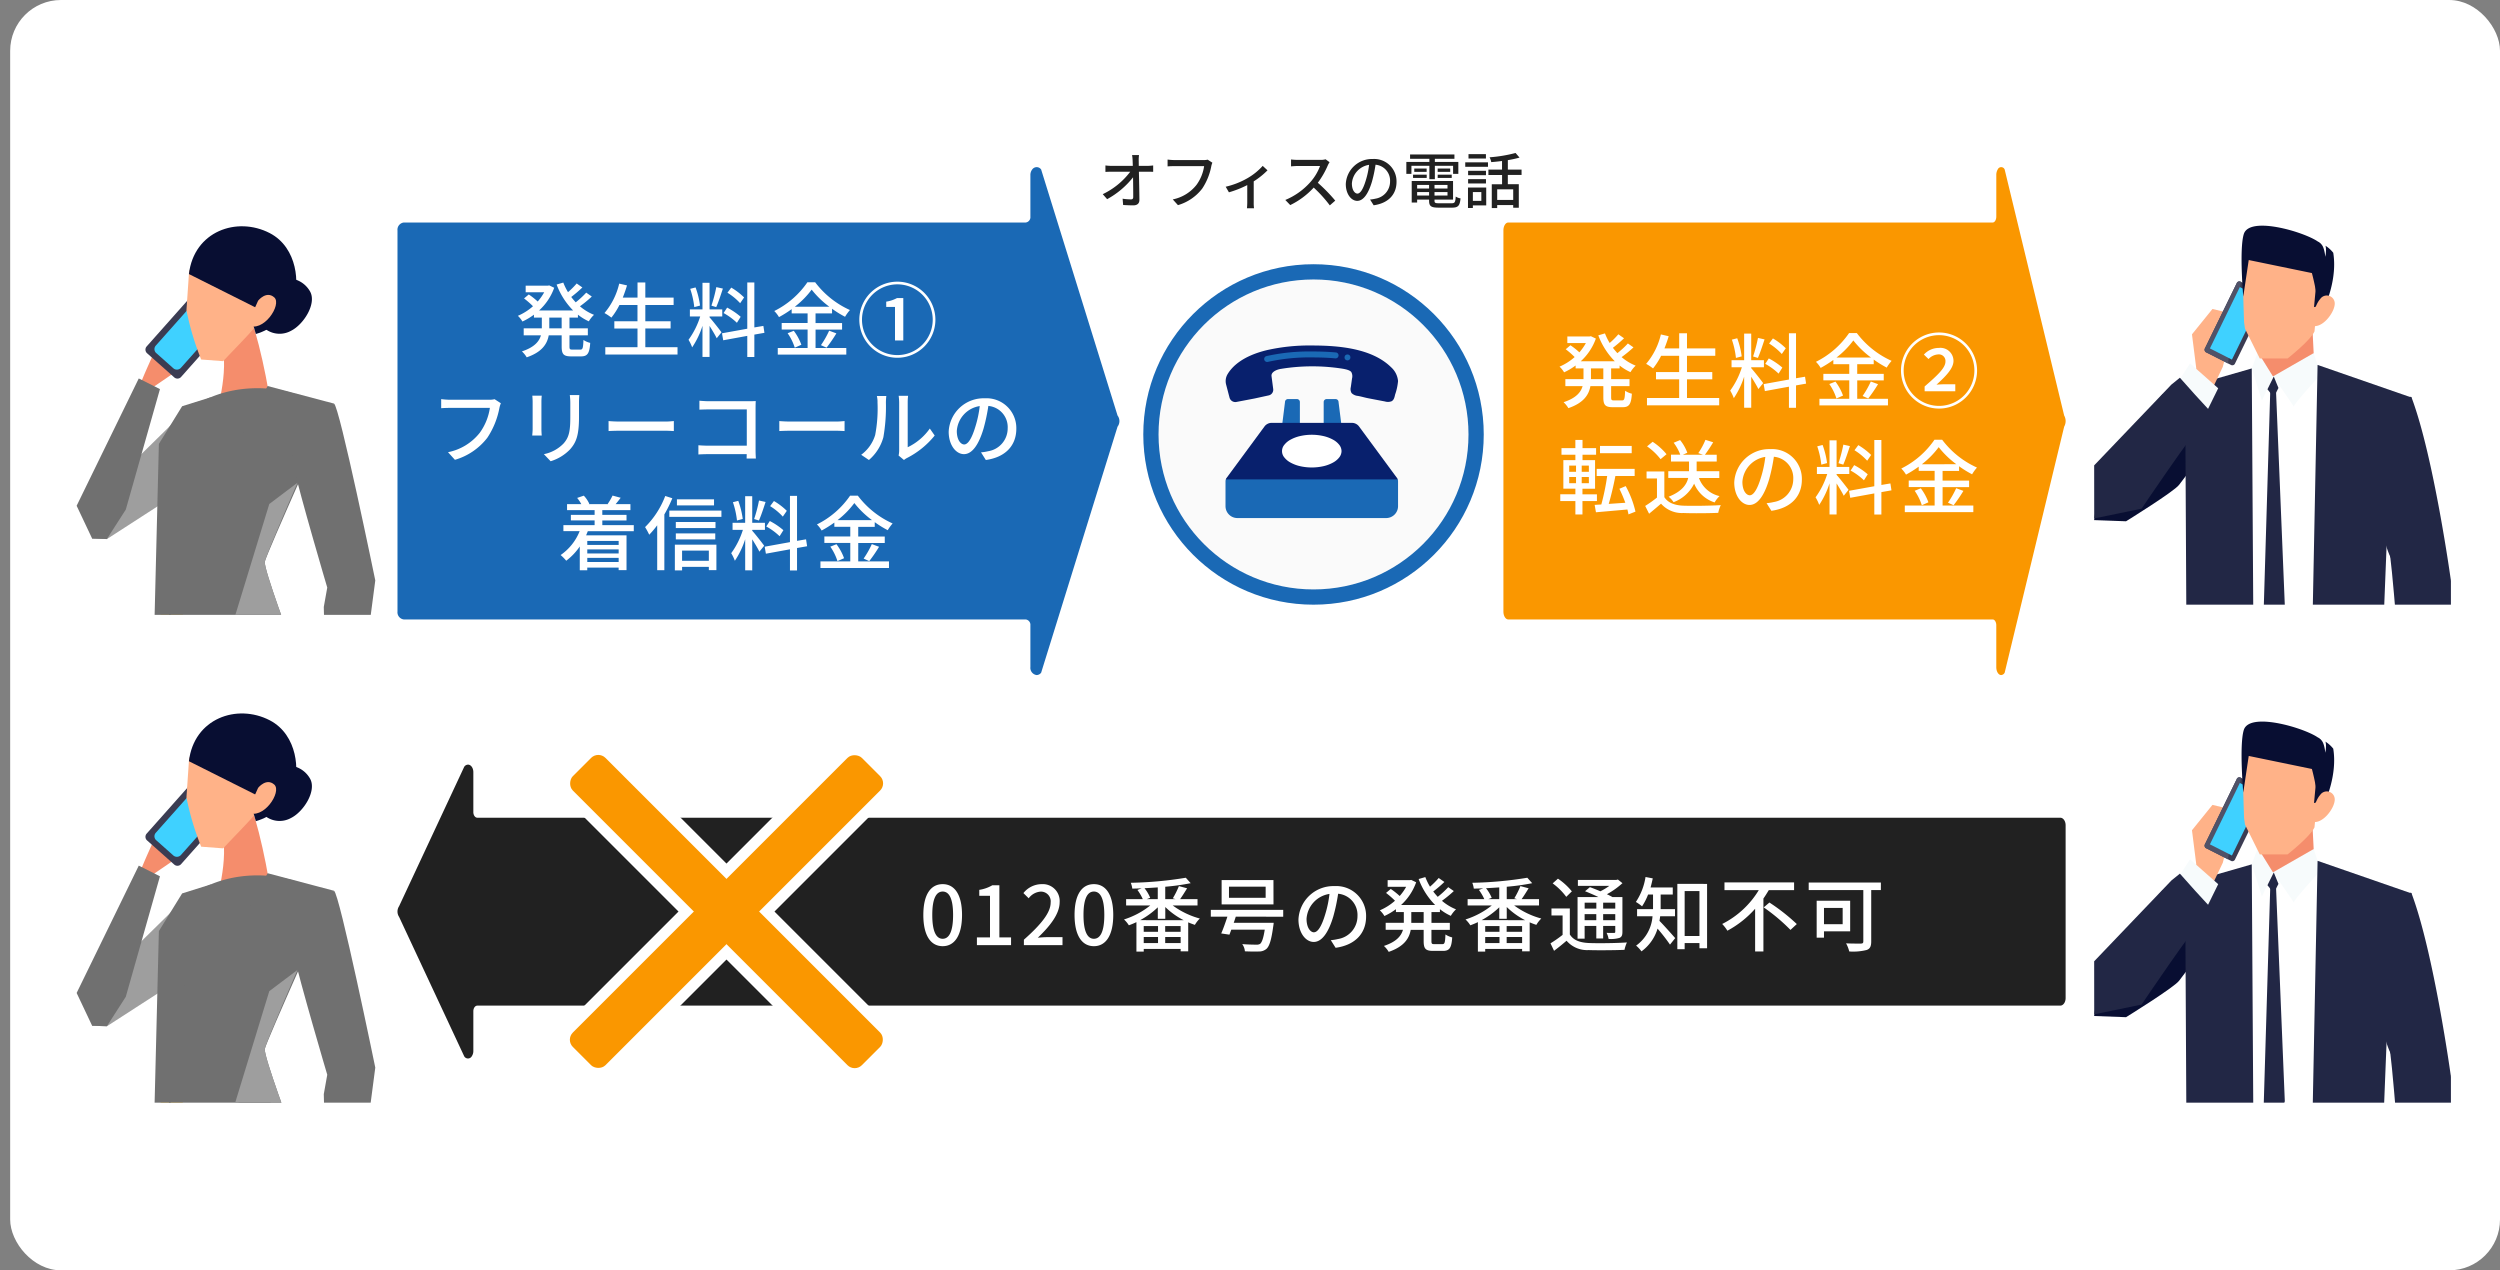 <svg xmlns="http://www.w3.org/2000/svg" xmlns:xlink="http://www.w3.org/1999/xlink" width="492" height="250" viewBox="0 0 492 250"><rect x="0" y="0" width="492" height="250" fill="#808080" stroke="none"/><defs><clipPath id="a"><rect width="76" height="75" transform="translate(0.16 -0.01)" fill="#fff"/></clipPath><clipPath id="b"><rect width="84" height="77" transform="translate(0 -0.419)" fill="#fff"/></clipPath><clipPath id="c"><rect width="84" height="77" transform="translate(0 -0.298)" fill="#fff"/></clipPath><clipPath id="d"><rect width="76" height="75" transform="translate(0.16 -0.415)" fill="#fff"/></clipPath></defs><g transform="translate(-311 -2388)"><rect width="490" height="250" rx="10" transform="translate(313 2388)" fill="#fff"/><g transform="translate(389.226 2520.85) rotate(-90)"><g transform="translate(0)"><path d="M99.515,124.928a1.765,1.765,0,0,0-1.116-.373H90.214a1.059,1.059,0,0,1-1.156-.921V1.234A1.419,1.419,0,0,0,87.509,0H12.492a1.419,1.419,0,0,0-1.549,1.234v122.4a1.059,1.059,0,0,1-1.156.921H1.578A1.434,1.434,0,0,0,0,125.765a1.123,1.123,0,0,0,.468.908l48.41,15.033a1.821,1.821,0,0,0,2.2,0l48.41-15.033A1.066,1.066,0,0,0,99.515,124.928Z" transform="translate(0)" fill="#1a69b5"/></g></g><path d="M-32.464-4.384H-34.9V-6.5h2.432Zm3.2-2.112v-.576A10.136,10.136,0,0,0-27.12-5.76,5.719,5.719,0,0,1-26.1-7.04a10.017,10.017,0,0,1-2.768-1.68,23.581,23.581,0,0,0,2.336-1.92l-1.1-.768A17.3,17.3,0,0,1-29.7-9.5c-.3-.336-.608-.688-.88-1.056a25.3,25.3,0,0,0,2.192-1.872l-1.12-.784A15.681,15.681,0,0,1-31.216-11.5a12.146,12.146,0,0,1-.928-1.888l-1.312.384a14.379,14.379,0,0,0,3.248,5.1h-6.7a11.026,11.026,0,0,0,2.976-4.464l-.976-.464-.272.048h-4.368v1.3H-35.9a10.133,10.133,0,0,1-1.28,1.824,14.044,14.044,0,0,0-1.76-1.392l-.928.784a16.81,16.81,0,0,1,1.76,1.536,10.983,10.983,0,0,1-2.976,1.888,5.015,5.015,0,0,1,.9,1.12A12.653,12.653,0,0,0-37.92-7.072V-6.5h1.552v2.112h-3.568v1.376h3.392c-.336,1.2-1.28,2.352-3.744,3.168a5.045,5.045,0,0,1,.944,1.168c3.024-1.04,4.032-2.64,4.336-4.336h2.544V-.816c0,1.52.368,1.952,1.872,1.952h1.952c1.248,0,1.664-.592,1.792-2.656A4.087,4.087,0,0,1-28.176-2.1c-.064,1.584-.144,1.9-.608,1.9h-1.552c-.512,0-.592-.08-.592-.624V-3.008h3.616V-4.384h-3.616V-6.5ZM-16-.672v-3.68h4.976V-5.776H-16v-3.2h5.568v-1.456H-16v-2.976h-1.536v2.976h-2.9c.3-.768.592-1.584.832-2.4l-1.536-.352a13.813,13.813,0,0,1-2.9,5.792,9.529,9.529,0,0,1,1.36.9,13.814,13.814,0,0,0,1.584-2.48h3.552v3.2H-22.1v1.424h4.56v3.68h-6.336V.768H-9.664V-.672ZM3.44-10.464A12.906,12.906,0,0,0,.912-12.4L.16-11.392a11.58,11.58,0,0,1,2.5,2.064ZM2.768-6.656A13.861,13.861,0,0,0,.1-8.464l-.7,1.072a12.244,12.244,0,0,1,2.624,1.92Zm-4.8-5.84a28.3,28.3,0,0,1-.96,3.648l.944.288c.416-.912.9-2.4,1.312-3.648Zm-3.2,3.632a16.542,16.542,0,0,0-.88-3.568l-1.056.272a16.545,16.545,0,0,1,.8,3.6ZM-3.36-6.72h2.5V-8.112h-2.5v-5.232H-4.752v5.232h-2.48V-6.72H-5.2A15.811,15.811,0,0,1-7.5-2.128,7.958,7.958,0,0,1-6.784-.64,16.619,16.619,0,0,0-4.752-4.88V1.248H-3.36V-4.864c.528.848,1.136,1.856,1.408,2.432L-1.008-3.6C-1.344-4.08-2.88-6.032-3.36-6.544ZM7.44-3.5l-.208-1.36-1.776.3v-8.848H4.064v9.1l-4.976.9.24,1.376L4.064-2.9v4.16H5.456V-3.152ZM13.424-8.64A17.138,17.138,0,0,0,16.736-12a17.9,17.9,0,0,0,3.472,3.36Zm4.08,4.5H22.72v-1.28H17.5v-1.9h3.248V-8.24a20.2,20.2,0,0,0,2.56,1.584,8.47,8.47,0,0,1,.96-1.328,17.615,17.615,0,0,1-6.848-5.472H15.9A17.175,17.175,0,0,1,9.376-7.792a5.766,5.766,0,0,1,.928,1.2A22.5,22.5,0,0,0,12.8-8.16v.832h3.136v1.9h-5.1v1.28h5.1V-.512H10.064v1.3H23.552v-1.3H17.5Zm-5.5.72A10.422,10.422,0,0,1,13.408-.576l1.3-.576A10.415,10.415,0,0,0,13.216-3.9ZM19.664-.576A28.393,28.393,0,0,0,21.6-3.392L20.176-3.92A17.7,17.7,0,0,1,18.56-1.072ZM33.6,1.408A7.5,7.5,0,0,0,41.088-6.08,7.5,7.5,0,0,0,33.6-13.568,7.5,7.5,0,0,0,26.112-6.08,7.5,7.5,0,0,0,33.6,1.408Zm0-.528a6.965,6.965,0,0,1-6.96-6.96,6.965,6.965,0,0,1,6.96-6.96,6.965,6.965,0,0,1,6.96,6.96A6.965,6.965,0,0,1,33.6.88ZM33.136-2h1.632v-8.336H33.52a6.531,6.531,0,0,1-2.112.7v1.04h1.728Zm-78.8,11.56a4.077,4.077,0,0,1-1.024.112h-7.76a14.349,14.349,0,0,1-1.728-.128v1.792c.4-.032,1.04-.064,1.728-.064h7.856a11.048,11.048,0,0,1-2,4.912,10.56,10.56,0,0,1-6.24,3.808l1.36,1.5A12.424,12.424,0,0,0-47.1,17.16a15.862,15.862,0,0,0,2.384-5.872,4.861,4.861,0,0,1,.288-.928Zm7.424-.688c.032.336.064.9.064,1.184v5.36c0,.464-.064,1.024-.08,1.3h1.872c-.032-.32-.064-.88-.064-1.3v-5.36c0-.448.032-.848.064-1.184Zm7.376-.128a12.371,12.371,0,0,1,.1,1.472v2.752c0,2.8-.208,4.048-1.328,5.312a7.407,7.407,0,0,1-3.872,2.1l1.328,1.392a8.891,8.891,0,0,0,3.824-2.336c1.184-1.344,1.76-2.7,1.76-6.368V10.216c0-.576.032-1.056.064-1.472Zm7.632,7.088c.528-.032,1.472-.064,2.368-.064h8.7c.7,0,1.424.048,1.776.064V13.864c-.384.032-1.008.1-1.792.1h-8.688c-.864,0-1.856-.048-2.368-.1ZM5.76,21.24c-.032-.352-.064-1.136-.064-1.7V11.272c0-.416.016-.992.032-1.344-.288.016-.848.032-1.28.032H-3.5c-.528,0-1.3-.048-1.856-.1v1.76c.416-.016,1.232-.048,1.856-.048H3.968v7.136H-3.7c-.688,0-1.392-.048-1.856-.08V20.44c.464-.032,1.264-.064,1.92-.064H3.952c0,.336-.016.64-.016.864Zm4.608-5.408c.528-.032,1.472-.064,2.368-.064h8.7c.7,0,1.424.048,1.776.064V13.864c-.384.032-1.008.1-1.792.1H12.736c-.864,0-1.856-.048-2.368-.1ZM28,21.528a8.989,8.989,0,0,0,2.848-4.48,35.052,35.052,0,0,0,.5-6.832,11.976,11.976,0,0,1,.08-1.28H29.568a4.986,4.986,0,0,1,.128,1.3,27.743,27.743,0,0,1-.464,6.384A7.527,7.527,0,0,1,26.48,20.5Zm6.9,0a3.333,3.333,0,0,1,.608-.4,16.78,16.78,0,0,0,5.44-4.416l-.96-1.376a11.256,11.256,0,0,1-4.352,3.68V10.168a9.637,9.637,0,0,1,.08-1.28H33.856a11.727,11.727,0,0,1,.1,1.28V19.64a4.615,4.615,0,0,1-.112,1.008Zm11.856-3.056c-.64,0-1.456-.832-1.456-2.656a5.311,5.311,0,0,1,4.512-4.9A21.952,21.952,0,0,1,48.944,15C48.208,17.448,47.44,18.472,46.752,18.472Zm4.256,3.056c3.872-.544,6-2.848,6-6.16a5.872,5.872,0,0,0-6.224-5.984A6.886,6.886,0,0,0,43.7,15.96c0,2.64,1.44,4.416,3.008,4.416,1.584,0,2.9-1.808,3.856-5.04a36.263,36.263,0,0,0,.944-4.448A4.19,4.19,0,0,1,55.312,15.3a4.551,4.551,0,0,1-3.84,4.5,8.972,8.972,0,0,1-1.408.224ZM-21.248,37.456v.784h-6.176v-.784ZM-27.424,41.6v-.816h6.176V41.6Zm6.176-1.68h-6.176v-.8h6.176Zm2.976-4.384V34.352h-6.192v-.928H-19.7v-1.1h-4.768v-.928h5.536V30.208H-21.84c.3-.352.656-.8.992-1.248l-1.6-.432a11.583,11.583,0,0,1-.96,1.648l.1.032h-3.84l.128-.048a5.855,5.855,0,0,0-1.088-1.616l-1.312.448a6.734,6.734,0,0,1,.816,1.216h-2.8v1.184h5.424v.928h-4.672v1.1h4.672v.928h-6.144v1.184h3.2a10.372,10.372,0,0,1-3.744,4.7,9.089,9.089,0,0,1,1.1,1.12A11.842,11.842,0,0,0-28.9,38.544v4.688h1.472V42.7h6.176v.5H-19.7V36.352h-7.952l.336-.816ZM-2.48,29.264h-7.3v1.2h7.3Zm-9.6-.656a17.215,17.215,0,0,1-3.968,6.128,14.118,14.118,0,0,1,.816,1.5,18.716,18.716,0,0,0,1.568-1.856v8.832h1.408V32.24a25.517,25.517,0,0,0,1.568-3.184ZM-3.5,39.36v2H-8.768v-2Zm-6.688,3.888h1.424V42.56H-3.5v.64h1.488V38.192h-8.176Zm.192-6.1h7.76V35.968H-10Zm7.808-3.424H-10v1.2h7.808Zm-9.088-2.24V32.72H-1.024V31.488Zm23.12.048A12.906,12.906,0,0,0,9.312,29.6L8.56,30.608a11.58,11.58,0,0,1,2.5,2.064Zm-.672,3.808A13.861,13.861,0,0,0,8.5,33.536l-.7,1.072a12.243,12.243,0,0,1,2.624,1.92Zm-4.8-5.84a28.3,28.3,0,0,1-.96,3.648l.944.288c.416-.912.9-2.4,1.312-3.648Zm-3.2,3.632a16.542,16.542,0,0,0-.88-3.568l-1.056.272a16.545,16.545,0,0,1,.8,3.6ZM5.04,35.28h2.5V33.888H5.04V28.656H3.648v5.232H1.168V35.28H3.2A15.811,15.811,0,0,1,.9,39.872a7.958,7.958,0,0,1,.72,1.488,16.619,16.619,0,0,0,2.032-4.24v6.128H5.04V37.136c.528.848,1.136,1.856,1.408,2.432L7.392,38.4c-.336-.48-1.872-2.432-2.352-2.944ZM15.84,38.5l-.208-1.36-1.776.3V28.592H12.464v9.1l-4.976.9.24,1.376,4.736-.864v4.16h1.392V38.848Zm5.984-5.136A17.139,17.139,0,0,0,25.136,30a17.9,17.9,0,0,0,3.472,3.36Zm4.08,4.5H31.12v-1.28H25.9v-1.9h3.248V33.76a20.2,20.2,0,0,0,2.56,1.584,8.47,8.47,0,0,1,.96-1.328,17.615,17.615,0,0,1-6.848-5.472H24.3a17.175,17.175,0,0,1-6.528,5.664,5.766,5.766,0,0,1,.928,1.2,22.5,22.5,0,0,0,2.5-1.568v.832h3.136v1.9h-5.1v1.28h5.1v3.632H18.464v1.3H31.952v-1.3H25.9Zm-5.5.72a10.422,10.422,0,0,1,1.408,2.848l1.3-.576A10.415,10.415,0,0,0,21.616,38.1Zm7.664,2.848A28.393,28.393,0,0,0,30,38.608l-1.424-.528a17.7,17.7,0,0,1-1.616,2.848Z" transform="translate(454 2457)" fill="#fff"/><g transform="translate(720.84 2530.01)" clip-path="url(#a)"><g transform="translate(2.283 0)"><path d="M422.827,105.716c-.055.3-.732,6.46-.732,6.46a16.436,16.436,0,0,1-3.111-.157c-.057-.205,0-7.034,0-7.034Z" transform="translate(-401.504 78.643)" fill="#080e32"/><rect width="1.727" height="8.52" transform="translate(66.489 106.465)" fill="#222745"/><path d="M436.9,110.312l-1.685-3.541-4.743-.331-.922,4.463v3.279h8.674V111.4Z" transform="translate(-387.951 80.507)" fill="#080e32"/><path d="M425.412,106.445l3.092,0,2.571,4.141v3.284H413.313v-2.786Z" transform="translate(-408.726 80.507)" fill="#080e32"/><path d="M435.841,105.02l-.873,5.035H430.18l-.41-5.576Z" transform="translate(-387.671 77.997)" fill="#080e32"/><path d="M450.517,63.406l-.042,13.355-6.549,4.873L421.921,75.72l-.269-14.354Z" transform="translate(-398.059 22.838)" fill="#080e32"/><path d="M440.8,76.669l-16.323,90.556-6.4-2.646L423.953,61.37Z" transform="translate(-402.629 22.844)" fill="#080e32"/><path d="M423.092,88.216a4.809,4.809,0,0,0,.173-1.324c-.285-15.005-.912-29.808-4.258-44.407,5-1.639,12.138-5.327,16.22-5.951,7.661-1.169,20.154,4.5,24.3,7.025,1.286.78,2.562-.271,3.187.207,1.78,1.379-8.516,29.074-10.332,39.381l.178,13.106-19.63,1.99s-11.262-.834-9.7-7.953A7.406,7.406,0,0,0,423.092,88.216Z" transform="translate(-401.442 -9.133)" fill="#fff"/><path d="M436.347,46.808c-.05,1.577-.568.558-5.366.652-5.828.116-5.259-.7-5.3-4.5-.03-2.459-.077-13.341-.077-13.341l10.057,3.171S436.39,45.237,436.347,46.808Z" transform="translate(-392.995 -17.778)" fill="#f58d6c"/><path d="M443.457,39.338c4.37,11.584,7.743,36.033,7.743,36.033l-10.1-2.113c-2.924-2.583-3.424-8.687-4.24-11.406A49.127,49.127,0,0,1,435,52.843C435.025,49.24,442.889,37.827,443.457,39.338Z" transform="translate(-380.983 -5.519)" fill="#222745"/><path d="M434.429,59.567l-.163-.3.534.124Z" transform="translate(-381.919 20.15)" fill="#ffb288"/><path d="M417.581,64l-6.28-.232,1.564-11.351s9.5-10.228,11.946-13.457c1.461,1.365,7.176,7.837,7.205,9.683.055,3.494-1.86,5.261-3.984,8.176C427.072,58.134,417.581,64,417.581,64Z" transform="translate(-411.301 -5.827)" fill="#080e32"/><path d="M427.308,65.036h19.131s-6.932,92.757-7.78,95.481a6.558,6.558,0,0,1-5.739-.246C432.263,153.665,427.308,65.036,427.308,65.036Z" transform="translate(-390.822 27.534)" fill="#080e32"/><path d="M434.759,35.425l1.388,4.215s-5.66,6.141-5.315,6.378-4.089-6-4.089-6Z" transform="translate(-391.546 -10.35)" fill="#f7fbfc"/><path d="M426.914,44.9l2.17-4.758L426.1,35.329l-1.186,3.24Z" transform="translate(-393.888 -10.473)" fill="#f7fbfc"/><path d="M431.425,36.445l-1.48,74.894h13.5l2.144-53.92,4.336-14.555Z" transform="translate(-387.449 -9.045)" fill="#222745"/><path d="M432.23,36.75l.461,74.2-13.207-1.268L419.19,53.7V40.5Z" transform="translate(-401.207 -8.655)" fill="#222745"/><path d="M427.51,37.446l.922,2.252-.439.869-.483.959-1.244-1.567Z" transform="translate(-392.155 -7.765)" fill="#222745"/><path d="M428.364,85.979l-2.424-4.063,1.291-43.058,1.133-.2L430.1,80.938Z" transform="translate(-392.572 -6.22)" fill="#222745"/><path d="M442.512,65.016l1.832.727,2.286,11.382L442.964,82.4l-4.708-.785,1.852-10.43Z" transform="translate(-376.815 27.508)" fill="#ffb288"/><path d="M423.691,48.985l-4.5-1.914,2.121-3.745-.848-6.719,4.034-4.992,4.648,1.121L426.532,43Z" transform="translate(-401.207 -15.224)" fill="#ffb288"/><g transform="translate(21.744 10.945)"><path d="M433.057,32.618l-6.218,12.755a.578.578,0,0,1-.718.358l-5.044-2.557a.593.593,0,0,1-.157-.793l6.223-12.755a.57.57,0,0,1,.718-.358l5.049,2.555A.592.592,0,0,1,433.057,32.618Z" transform="translate(-420.84 -29.226)" fill="#3b3c52"/><path d="M425.433,45.383l-4.356-2.209a.593.593,0,0,1-.157-.793l6.223-12.755a.57.57,0,0,1,.718-.358l.121.059Z" transform="translate(-420.84 -29.226)" fill="#505268"/><path d="M425.632,44,421.3,41.8l5.888-12.076,4.341,2.2Z" transform="translate(-420.257 -28.588)" fill="#3fd1ff"/></g><path d="M438.3,72.494V65.016l3.036,3.717,5.111-2.874v8.465Z" transform="translate(-376.753 27.508)" fill="#f7fbfc"/><path d="M427.759,41.209l-3.3,6.713-1.082-4.679-5.854.328,4.7-7.258Z" transform="translate(-403.342 -9.213)" fill="#f7fbfc"/><path d="M439.638,87.113c-.588-8.217-2.46-32.381-2.856-32.552l3.852-3.519,8.283,9.179V84.7l-.2,2.838C445.692,87.339,442.665,87.2,439.638,87.113Z" transform="translate(-378.701 9.63)" fill="#222745"/><path d="M434.279,44.293c-4.05,4.741-13.64,19.024-13.64,19.024l-9.325,1.924L411.305,54.8l15.2-15.9,1.671-1.349Q431.173,40.963,434.279,44.293Z" transform="translate(-411.296 -7.63)" fill="#222745"/><g transform="translate(29.017 0)"><path d="M424.14,29.835c.267-3.467,2.079-1.933,6.957-3.693a8.57,8.57,0,0,1,3.64-.46,8.977,8.977,0,0,1,4.9,1.917c-.54,5.343-.841,10.722-1.37,16.063-.827,1.817-5.295,5.329-5.295,5.329H427.5l-2.911-5.867-.18-1.27S424.037,31.168,424.14,29.835Z" transform="translate(-423.915 -22.858)" fill="#ffb288"/><path d="M439.638,28.164c.606,2.134.308,7.631-.6,11.566a46.486,46.486,0,0,0-1.165-5.983l-12.432-2.564-1.076,7.207s-.811-9.3.1-12.3C425.713,21.978,439.173,26.573,439.638,28.164Z" transform="translate(-424.031 -24.424)" fill="#080e32"/><path d="M432.528,38.218s2.384-5.126,1.543-10.25a6.292,6.292,0,0,0-1.543-1.39s.253.444,0,2.188c-.3-2.042-.613-2.45-1.377-2.929s-.54,9.35-.54,9.35l-.324,3.476Z" transform="translate(-416.028 -22.639)" fill="#080e32"/><path d="M434.777,31.829c.239,1.748-2.655,5.657-4.821,4.413,0,0,.83-3.864,1.947-5.067A1.567,1.567,0,0,1,434.777,31.829Z" transform="translate(-416.451 -16.714)" fill="#ffb288"/></g><rect width="19.524" height="29.504" transform="translate(55.865 111.599)" fill="#080e32"/><rect width="1.736" height="8.52" transform="translate(63.317 106.465)" fill="#222745"/><rect width="15.486" height="16.047" transform="translate(59.902 111.599)" fill="#373747"/><rect width="2.589" height="3.653" transform="translate(65.628 126.35)" fill="#fff"/></g></g><g transform="translate(606.872 2520.85) rotate(-90)"><g transform="translate(0 0)"><path d="M99.515,97.288A2.109,2.109,0,0,0,98.4,97H90.214c-.638,0-1.156-.321-1.156-.717V.961C89.058.43,88.364,0,87.509,0H12.492c-.856,0-1.549.43-1.549.961V96.281c0,.4-.518.717-1.156.717H1.578c-.855-.01-1.562.412-1.578.943a.832.832,0,0,0,.468.707l48.41,11.707a2.245,2.245,0,0,0,2.2,0l48.41-11.707A.736.736,0,0,0,99.515,97.288Z" transform="translate(0)" fill="#fa9700"/></g></g><path d="M-32.464-4.384H-34.9V-6.5h2.432Zm3.2-2.112v-.576A10.136,10.136,0,0,0-27.12-5.76,5.719,5.719,0,0,1-26.1-7.04a10.017,10.017,0,0,1-2.768-1.68,23.581,23.581,0,0,0,2.336-1.92l-1.1-.768A17.3,17.3,0,0,1-29.7-9.5c-.3-.336-.608-.688-.88-1.056a25.3,25.3,0,0,0,2.192-1.872l-1.12-.784A15.681,15.681,0,0,1-31.216-11.5a12.146,12.146,0,0,1-.928-1.888l-1.312.384a14.379,14.379,0,0,0,3.248,5.1h-6.7a11.026,11.026,0,0,0,2.976-4.464l-.976-.464-.272.048h-4.368v1.3H-35.9a10.133,10.133,0,0,1-1.28,1.824,14.044,14.044,0,0,0-1.76-1.392l-.928.784a16.81,16.81,0,0,1,1.76,1.536,10.983,10.983,0,0,1-2.976,1.888,5.015,5.015,0,0,1,.9,1.12A12.653,12.653,0,0,0-37.92-7.072V-6.5h1.552v2.112h-3.568v1.376h3.392c-.336,1.2-1.28,2.352-3.744,3.168a5.045,5.045,0,0,1,.944,1.168c3.024-1.04,4.032-2.64,4.336-4.336h2.544V-.816c0,1.52.368,1.952,1.872,1.952h1.952c1.248,0,1.664-.592,1.792-2.656A4.087,4.087,0,0,1-28.176-2.1c-.064,1.584-.144,1.9-.608,1.9h-1.552c-.512,0-.592-.08-.592-.624V-3.008h3.616V-4.384h-3.616V-6.5ZM-16-.672v-3.68h4.976V-5.776H-16v-3.2h5.568v-1.456H-16v-2.976h-1.536v2.976h-2.9c.3-.768.592-1.584.832-2.4l-1.536-.352a13.813,13.813,0,0,1-2.9,5.792,9.529,9.529,0,0,1,1.36.9,13.814,13.814,0,0,0,1.584-2.48h3.552v3.2H-22.1v1.424h4.56v3.68h-6.336V.768H-9.664V-.672ZM3.44-10.464A12.906,12.906,0,0,0,.912-12.4L.16-11.392a11.58,11.58,0,0,1,2.5,2.064ZM2.768-6.656A13.861,13.861,0,0,0,.1-8.464l-.7,1.072a12.244,12.244,0,0,1,2.624,1.92Zm-4.8-5.84a28.3,28.3,0,0,1-.96,3.648l.944.288c.416-.912.9-2.4,1.312-3.648Zm-3.2,3.632a16.542,16.542,0,0,0-.88-3.568l-1.056.272a16.545,16.545,0,0,1,.8,3.6ZM-3.36-6.72h2.5V-8.112h-2.5v-5.232H-4.752v5.232h-2.48V-6.72H-5.2A15.811,15.811,0,0,1-7.5-2.128,7.958,7.958,0,0,1-6.784-.64,16.619,16.619,0,0,0-4.752-4.88V1.248H-3.36V-4.864c.528.848,1.136,1.856,1.408,2.432L-1.008-3.6C-1.344-4.08-2.88-6.032-3.36-6.544ZM7.44-3.5l-.208-1.36-1.776.3v-8.848H4.064v9.1l-4.976.9.24,1.376L4.064-2.9v4.16H5.456V-3.152ZM13.424-8.64A17.138,17.138,0,0,0,16.736-12a17.9,17.9,0,0,0,3.472,3.36Zm4.08,4.5H22.72v-1.28H17.5v-1.9h3.248V-8.24a20.2,20.2,0,0,0,2.56,1.584,8.47,8.47,0,0,1,.96-1.328,17.615,17.615,0,0,1-6.848-5.472H15.9A17.175,17.175,0,0,1,9.376-7.792a5.766,5.766,0,0,1,.928,1.2A22.5,22.5,0,0,0,12.8-8.16v.832h3.136v1.9h-5.1v1.28h5.1V-.512H10.064v1.3H23.552v-1.3H17.5Zm-5.5.72A10.422,10.422,0,0,1,13.408-.576l1.3-.576A10.415,10.415,0,0,0,13.216-3.9ZM19.664-.576A28.393,28.393,0,0,0,21.6-3.392L20.176-3.92A17.7,17.7,0,0,1,18.56-1.072ZM33.6,1.408A7.5,7.5,0,0,0,41.088-6.08,7.5,7.5,0,0,0,33.6-13.568,7.5,7.5,0,0,0,26.112-6.08,7.5,7.5,0,0,0,33.6,1.408Zm0-.528a6.965,6.965,0,0,1-6.96-6.96,6.965,6.965,0,0,1,6.96-6.96,6.965,6.965,0,0,1,6.96,6.96A6.965,6.965,0,0,1,33.6.88ZM30.768-2H36.8V-3.376H34.72c-.528,0-1.136.032-1.616.08,1.808-1.648,3.344-3.184,3.344-4.688a2.571,2.571,0,0,0-2.88-2.544,3.938,3.938,0,0,0-2.944,1.312l.912.88a2.792,2.792,0,0,1,1.856-.912A1.3,1.3,0,0,1,34.864-7.84c0,1.248-1.568,2.7-4.1,4.9ZM-26.88,8.76h-6.24v1.424h6.24Zm-12.3,6.112h1.344v1.216h-1.344Zm0-2.24h1.344v1.216h-1.344Zm3.872,1.216H-36.72V12.632h1.408Zm0,2.24H-36.72V14.872h1.408Zm1.584,3.52V18.28h-2.848v-1.1h2.48V11.56H-36.56V10.488h2.672v-1.3H-36.56V7.576h-1.408V9.192H-40.7v1.3h2.736V11.56h-2.368v5.616h2.368v1.1h-2.976v1.328h2.976v2.64h1.392v-2.64Zm7.584,2.08a19.56,19.56,0,0,0-1.92-5.024l-1.248.528a25.391,25.391,0,0,1,1.168,2.752l-3.264.224c.464-1.552.96-3.648,1.312-5.488H-26.3V13.272h-7.472V14.68h2.064a45.476,45.476,0,0,1-1.152,5.6l-1.312.08.256,1.456c1.68-.144,3.968-.352,6.192-.544.08.336.16.672.208.96Zm16.5-6.624V13.736H-14.1v-1.9h3.952V10.488h-2.32A27.117,27.117,0,0,0-10.848,8.04l-1.52-.48a13.687,13.687,0,0,1-1.408,2.608l.912.32h-3.952l.88-.384a8.533,8.533,0,0,0-1.424-2.5l-1.264.528a9.1,9.1,0,0,1,1.3,2.352h-1.824v1.344H-15.6v1.9h-4.08v1.328h3.92c-.3,1.28-1.232,2.672-3.856,3.7a4.673,4.673,0,0,1,.976,1.072,7.327,7.327,0,0,0,4.048-3.648,6.514,6.514,0,0,0,4.032,3.7,5.528,5.528,0,0,1,.96-1.248,5.628,5.628,0,0,1-4.048-3.568Zm-10.384-4.672a12.2,12.2,0,0,0-2.736-2.448l-1.1.9A12.021,12.021,0,0,1-21.2,11.368Zm-.432,3.392h-3.5V15.16h2.048v3.76a24.119,24.119,0,0,1-2.32,1.648l.768,1.536c.832-.688,1.6-1.328,2.352-1.984A5.479,5.479,0,0,0-16.7,21.96c1.824.08,5.04.048,6.848-.032a6.778,6.778,0,0,1,.5-1.52c-2,.128-5.552.176-7.328.112-1.76-.064-3.072-.576-3.776-1.68Zm16.816,4.688c-.64,0-1.456-.832-1.456-2.656a5.311,5.311,0,0,1,4.512-4.9A21.953,21.953,0,0,1-1.456,15C-2.192,17.448-2.96,18.472-3.648,18.472ZM.608,21.528c3.872-.544,6-2.848,6-6.16A5.872,5.872,0,0,0,.384,9.384,6.886,6.886,0,0,0-6.7,15.96c0,2.64,1.44,4.416,3.008,4.416,1.584,0,2.9-1.808,3.856-5.04A36.264,36.264,0,0,0,1.1,10.888,4.19,4.19,0,0,1,4.912,15.3a4.551,4.551,0,0,1-3.84,4.5,8.972,8.972,0,0,1-1.408.224ZM20.24,10.536A12.906,12.906,0,0,0,17.712,8.6L16.96,9.608a11.58,11.58,0,0,1,2.5,2.064Zm-.672,3.808A13.861,13.861,0,0,0,16.9,12.536l-.7,1.072a12.244,12.244,0,0,1,2.624,1.92Zm-4.8-5.84a28.3,28.3,0,0,1-.96,3.648l.944.288c.416-.912.9-2.4,1.312-3.648Zm-3.2,3.632a16.542,16.542,0,0,0-.88-3.568L9.632,8.84a16.545,16.545,0,0,1,.8,3.6ZM13.44,14.28h2.5V12.888h-2.5V7.656H12.048v5.232H9.568V14.28H11.6a15.811,15.811,0,0,1-2.3,4.592,7.958,7.958,0,0,1,.72,1.488,16.619,16.619,0,0,0,2.032-4.24v6.128H13.44V16.136c.528.848,1.136,1.856,1.408,2.432l.944-1.168c-.336-.48-1.872-2.432-2.352-2.944ZM24.24,17.5l-.208-1.36-1.776.3V7.592H20.864v9.1l-4.976.9.24,1.376,4.736-.864v4.16h1.392V17.848Zm5.984-5.136A17.138,17.138,0,0,0,33.536,9a17.9,17.9,0,0,0,3.472,3.36Zm4.08,4.5H39.52v-1.28H34.3v-1.9h3.248V12.76a20.2,20.2,0,0,0,2.56,1.584,8.47,8.47,0,0,1,.96-1.328,17.615,17.615,0,0,1-6.848-5.472H32.7a17.175,17.175,0,0,1-6.528,5.664,5.766,5.766,0,0,1,.928,1.2,22.5,22.5,0,0,0,2.5-1.568v.832h3.136v1.9h-5.1v1.28h5.1v3.632H26.864v1.3H40.352v-1.3H34.3Zm-5.5.72a10.422,10.422,0,0,1,1.408,2.848l1.3-.576A10.415,10.415,0,0,0,30.016,17.1Zm7.664,2.848A28.392,28.392,0,0,0,38.4,17.608l-1.424-.528a17.7,17.7,0,0,1-1.616,2.848Z" transform="translate(659 2467)" fill="#fff"/><g transform="translate(717.514 2538.478) rotate(90)"><path d="M57.411,313.679a1.821,1.821,0,0,0-1.065-.318H48.53c-.61,0-1.1-.351-1.1-.785V1.052C47.426.471,46.764,0,45.947,0H11.928c-.817,0-1.479.471-1.479,1.052V312.576c0,.433-.494.785-1.1.785H1.507C.69,313.35.016,313.812,0,314.393a.928.928,0,0,0,.447.773l27.419,12.808a1.908,1.908,0,0,0,2.1,0l27.419-12.808A.855.855,0,0,0,57.411,313.679Z" transform="translate(0)" fill="#212121"/></g><g transform="translate(-44.635)"><g transform="translate(452.063 2520.85)"><rect width="118.287" height="13.355" rx="2" transform="translate(9.444 0) rotate(45)" fill="#fff"/><rect width="118.287" height="13.355" rx="2" transform="translate(0 83.642) rotate(-45)" fill="#fff"/></g><g transform="translate(466.954 2535.742)"><rect width="80.441" height="9.082" rx="2" transform="translate(6.423 0) rotate(45)" fill="#fa9700"/><rect width="80.441" height="9.082" rx="2" transform="translate(0.001 56.88) rotate(-45)" fill="#fa9700"/></g></g><path d="M-90.48.208c2.3,0,3.808-2.048,3.808-6.144C-86.672-10-88.176-12-90.48-12c-2.32,0-3.808,1.984-3.808,6.064C-94.288-1.84-92.8.208-90.48.208Zm0-1.456c-1.2,0-2.048-1.28-2.048-4.688,0-3.376.848-4.608,2.048-4.608s2.048,1.232,2.048,4.608C-88.432-2.528-89.28-1.248-90.48-1.248ZM-83.744,0h6.72V-1.52h-2.3V-11.776H-80.72a7.234,7.234,0,0,1-2.56.9v1.168h2.112V-1.52h-2.576ZM-74.5,0h7.6V-1.568H-69.84c-.576,0-1.312.048-1.92.112,2.5-2.384,4.3-4.736,4.3-7.008A3.33,3.33,0,0,0-71.008-12a4.621,4.621,0,0,0-3.584,1.76l1.04,1.024a3.194,3.194,0,0,1,2.32-1.312,1.92,1.92,0,0,1,2,2.16c0,1.936-1.792,4.224-5.264,7.3ZM-60.72.208c2.3,0,3.808-2.048,3.808-6.144C-56.912-10-58.416-12-60.72-12c-2.32,0-3.808,1.984-3.808,6.064C-64.528-1.84-63.04.208-60.72.208Zm0-1.456c-1.2,0-2.048-1.28-2.048-4.688,0-3.376.848-4.608,2.048-4.608s2.048,1.232,2.048,4.608C-58.672-2.528-59.52-1.248-60.72-1.248Zm9.1-3.664A16.145,16.145,0,0,0-48.144-7.44v2.256h1.472V-7.5a14.672,14.672,0,0,0,3.616,2.592ZM-46.688-.4V-1.6h3.04V-.4Zm-4.224-1.2H-48.1V-.4h-2.816ZM-48.1-2.624h-2.816v-1.12H-48.1Zm4.448,0h-3.04v-1.12h3.04Zm-4.5-6.432h-2.144l.656-.256a7.68,7.68,0,0,0-1.12-1.888c.864-.048,1.744-.1,2.608-.16Zm7.824,1.248V-9.056h-3.424c.416-.576.912-1.376,1.376-2.128l-1.616-.432a16,16,0,0,1-1.2,2.4l.512.16h-2v-2.432a44.935,44.935,0,0,0,5.008-.7l-.96-1.072a74.268,74.268,0,0,1-10.832.992,4.7,4.7,0,0,1,.3,1.152c.608-.016,1.232-.032,1.856-.064l-.848.32a9.634,9.634,0,0,1,1.056,1.808h-3.28v1.248h4.752a15.9,15.9,0,0,1-5.168,2.752A5.734,5.734,0,0,1-53.84-3.9c.48-.176.992-.384,1.488-.624V1.28h1.44V.752h7.264v.464h1.488v-5.7c.432.192.88.352,1.312.5a5.705,5.705,0,0,1,.976-1.248,16.1,16.1,0,0,1-5.344-2.576Zm13.408-1.5h-7.216V-11.5h7.216Zm1.536-3.5H-35.584v4.8h10.208Zm1.92,7.216V-6.944H-37.712V-5.6h3.264c-.384,1.168-.832,2.432-1.216,3.3l1.616.24c.112-.288.24-.624.368-.976H-27.1c-.256,1.664-.56,2.512-.928,2.8a1.376,1.376,0,0,1-.784.144c-.448,0-1.616-.016-2.72-.112a2.784,2.784,0,0,1,.528,1.424c1.1.048,2.16.064,2.72.032a2.238,2.238,0,0,0,1.52-.512c.592-.528.976-1.776,1.344-4.48a6.108,6.108,0,0,0,.08-.656H-33.2c.144-.4.272-.8.4-1.2Zm6.048,3.072c-.64,0-1.456-.832-1.456-2.656a5.311,5.311,0,0,1,4.512-4.9A21.953,21.953,0,0,1-15.216-6C-15.952-3.552-16.72-2.528-17.408-2.528ZM-13.152.528c3.872-.544,6-2.848,6-6.16a5.872,5.872,0,0,0-6.224-5.984A6.886,6.886,0,0,0-20.464-5.04c0,2.64,1.44,4.416,3.008,4.416,1.584,0,2.9-1.808,3.856-5.04a36.264,36.264,0,0,0,.944-4.448A4.19,4.19,0,0,1-8.848-5.7a4.551,4.551,0,0,1-3.84,4.5A8.972,8.972,0,0,1-14.1-.976ZM4.176-4.384H1.744V-6.5H4.176ZM7.376-6.5v-.576A10.136,10.136,0,0,0,9.52-5.76a5.719,5.719,0,0,1,1.024-1.28A10.017,10.017,0,0,1,7.776-8.72a23.581,23.581,0,0,0,2.336-1.92l-1.1-.768A17.3,17.3,0,0,1,6.944-9.5c-.3-.336-.608-.688-.88-1.056a25.3,25.3,0,0,0,2.192-1.872l-1.12-.784A15.681,15.681,0,0,1,5.424-11.5,12.146,12.146,0,0,1,4.5-13.392l-1.312.384A14.379,14.379,0,0,0,6.432-7.9h-6.7A11.026,11.026,0,0,0,2.7-12.368l-.976-.464-.272.048H-2.912v1.3H.736A10.133,10.133,0,0,1-.544-9.664,14.044,14.044,0,0,0-2.3-11.056l-.928.784a16.81,16.81,0,0,1,1.76,1.536A10.983,10.983,0,0,1-4.448-6.848a5.015,5.015,0,0,1,.9,1.12A12.653,12.653,0,0,0-1.28-7.072V-6.5H.272v2.112H-3.3v1.376H.1C-.24-1.808-1.184-.656-3.648.16A5.045,5.045,0,0,1-2.7,1.328C.32.288,1.328-1.312,1.632-3.008H4.176V-.816c0,1.52.368,1.952,1.872,1.952H8c1.248,0,1.664-.592,1.792-2.656A4.087,4.087,0,0,1,8.464-2.1C8.4-.512,8.32-.192,7.856-.192H6.3c-.512,0-.592-.08-.592-.624V-3.008H9.328V-4.384H5.712V-6.5Zm8.208,1.584A16.145,16.145,0,0,0,19.056-7.44v2.256h1.472V-7.5a14.672,14.672,0,0,0,3.616,2.592ZM20.512-.4V-1.6h3.04V-.4ZM16.288-1.6H19.1V-.4H16.288ZM19.1-2.624H16.288v-1.12H19.1Zm4.448,0h-3.04v-1.12h3.04Zm-4.5-6.432H16.912l.656-.256a7.68,7.68,0,0,0-1.12-1.888c.864-.048,1.744-.1,2.608-.16ZM26.88-7.808V-9.056H23.456c.416-.576.912-1.376,1.376-2.128l-1.616-.432a16,16,0,0,1-1.2,2.4l.512.16h-2v-2.432a44.935,44.935,0,0,0,5.008-.7l-.96-1.072a74.268,74.268,0,0,1-10.832.992,4.7,4.7,0,0,1,.3,1.152c.608-.016,1.232-.032,1.856-.064l-.848.32a9.634,9.634,0,0,1,1.056,1.808h-3.28v1.248h4.752a15.9,15.9,0,0,1-5.168,2.752A5.734,5.734,0,0,1,13.36-3.9c.48-.176.992-.384,1.488-.624V1.28h1.44V.752h7.264v.464H25.04v-5.7c.432.192.88.352,1.312.5a5.705,5.705,0,0,1,.976-1.248,16.1,16.1,0,0,1-5.344-2.576Zm11.28-.544v1.168h-2.3V-8.352Zm3.728,1.168H39.5V-8.352h2.384ZM39.5-4.9V-6.1h2.384v1.2Zm-3.648,0V-6.1h2.3v1.2Zm0,1.12h2.3v2.464H39.5V-3.776h2.384v1.12c0,.192-.064.256-.24.256-.192,0-.8.016-1.472-.016a4.079,4.079,0,0,1,.4,1.2,6.085,6.085,0,0,0,2.144-.208c.464-.208.576-.544.576-1.216V-9.456H41.328c-.3-.176-.672-.368-1.088-.56A15.819,15.819,0,0,0,43.3-12.192l-.9-.72-.3.08H34.528v1.168H40.72a12.9,12.9,0,0,1-1.76,1.072c-.7-.3-1.44-.592-2.064-.816l-.96.8c.816.32,1.776.736,2.64,1.152H34.464v8.192h1.392Zm-2.512-6.8a12.692,12.692,0,0,0-2.736-2.5l-1.04.928A12.31,12.31,0,0,1,32.24-9.5Zm-.4,3.36H29.328V-5.84H31.52v3.824A24.957,24.957,0,0,1,29.136-.352l.7,1.472c.9-.672,1.7-1.328,2.464-1.984A5.332,5.332,0,0,0,36.64.976c1.856.064,5.216.032,7.056-.048a7.4,7.4,0,0,1,.48-1.456c-2.032.144-5.712.192-7.52.112C34.9-.5,33.632-.976,32.944-2.1Zm20.7,1.536V-7.088H50.816V-9.952H53.2v-1.392H48.832c.16-.576.3-1.184.432-1.792l-1.424-.272a12.238,12.238,0,0,1-1.9,4.912,8.692,8.692,0,0,1,1.216.864,11.629,11.629,0,0,0,1.184-2.32h.976v2.864H46.176V-5.68h3.04A7.8,7.8,0,0,1,45.984.1,5.936,5.936,0,0,1,47.04,1.232a8.613,8.613,0,0,0,3.168-4.48A36.554,36.554,0,0,1,52.656-.1l1.024-1.28c-.464-.528-2.3-2.608-3.1-3.392.064-.3.1-.608.144-.912Zm1.9,3.888V-10.64h2.912v8.848Zm-1.44-10.256V.8h1.44V-.4h2.912V.624h1.5V-12.048Zm22.976,1.232v-1.52h-13.7v1.52h6.752a17.719,17.719,0,0,1-7.2,6.656,8.375,8.375,0,0,1,1.024,1.328,19.913,19.913,0,0,0,5.456-4.32v8.4H71.04V-9.168c.384-.544.72-1.1,1.056-1.648ZM71.1-7.424a36.172,36.172,0,0,1,5.264,4.432l1.248-1.152a38.149,38.149,0,0,0-5.392-4.24Zm15.536.1v3.2H82.96v-3.2ZM88.112-2.72V-8.736H81.52v7.264h1.44V-2.72Zm6.048-9.6H79.952v1.488H90.7V-.752c0,.336-.112.432-.464.448-.384,0-1.712.016-2.928-.048a6.619,6.619,0,0,1,.624,1.6A10.857,10.857,0,0,0,91.344.96c.672-.224.912-.72.912-1.68V-10.832h1.9Z" transform="translate(587 2574)" fill="#fff"/><g transform="translate(344 2421)"><g transform="translate(-33 11.42)"><g transform="translate(0 0)" clip-path="url(#b)"><g transform="translate(7.03 0.112)"><path d="M240.481,32.709a46.789,46.789,0,0,0,1.9,4.981l-10.5,7.182a3.157,3.157,0,0,1-.707-1.892c.05-.567,3.189-7.39,3.2-7.324C235.365,34.881,239.654,32.51,240.481,32.709Z" transform="translate(-210.488 -12.036)" fill="#f58d6c"/><g transform="translate(21.203 10.953)"><path d="M.954,0H16.973a.955.955,0,0,1,.955.955V8.1a.954.954,0,0,1-.954.954H.956A.956.956,0,0,1,0,8.1V.954A.954.954,0,0,1,.954,0Z" transform="translate(0 13.403) rotate(-48.383)" fill="#3b3c52"/><path d="M232.366,40.934a.934.934,0,0,0,.285.415l3.381,3.009a1.059,1.059,0,0,0,1.472-.09l8.9-10.013a1.076,1.076,0,0,0,.2-1.057,1.063,1.063,0,0,0-.287-.417l-3.383-3a1.028,1.028,0,0,0-1.465.083l-8.9,10.02A1.036,1.036,0,0,0,232.366,40.934Z" transform="translate(-230.141 -27.356)" fill="#3fd1ff"/></g><path d="M233.253,82.062l2.9,2.07,4.274-38.459-7.819-1.214Z" transform="translate(-208.515 4.088)" fill="#ffd05c"/><path d="M227.131,65.3v-7.1l16.164-15.9,11.246-3.618-2.308,12.37-22.2,14.344Z" transform="translate(-216.024 -3.838)" fill="#9e9e9e"/><rect width="2.017" height="9.917" transform="translate(59.689 109.248)" fill="#2a334c"/><rect width="3.11" height="11.985" transform="translate(49.397 205.615)" fill="#080e32"/><g transform="translate(41.683 200.961)"><path d="M243.23,115.232l-2.283,5.6-.775.536a28.884,28.884,0,0,0-.085,3.86c.168.069,8.135,0,8.135,0l3.1-11.983-2.463-3.372-3.732-1.029Z" transform="translate(-240.027 -108.595)" fill="#080e32"/><path d="M241.07,120.659l4.693,1.394,2.336-9.709-3.119-3.6-1.889.762Z" transform="translate(-238.598 -108.742)" fill="#ffb288"/></g><path d="M238.432,103.276s3.336-19.184,6.956-33.1l12.3,7.729-10.6,30.474s4.389,13.377,2.606,19.16c-1.188,3.829-17.766,37.139-17.766,37.139l-6.148,11.838-2.421-.351c9.3-17.633,14.717-60.681,15.162-62.748Z" transform="translate(-221.192 39.351)" fill="#ffb288"/><path d="M234.33,109.091l3.758,3.469-2.376,12.172-1.7.012-.289-5.664-4.654,5.752-6.6.095-.023-1.72,2.714-1.051Z" transform="translate(-222.447 92.699)" fill="#080e32"/><path d="M252.124,75.166Q250.3,72,248.565,68.788l-7.495-1.012V176.822l3.727-3.952s8.794-46.874,8.96-49.018c.46-6.034-4.638-17.073-4.638-17.073Z" transform="translate(-196.915 36.056)" fill="#ffb288"/><path d="M237.3,53.629c4.144-.434,9.84-1.216,11.25-2.011-.325-4.825-2.957-17.178-4.754-20.613-.882.311-5.534,3.108-4.884,7.1C240.025,44.923,237.123,52.052,237.3,53.629Z" transform="translate(-202.099 -14.356)" fill="#f58d6c"/><path d="M260.26,39.142c-5.9-2.494-14.529-2.494-20.936,1.456-4.609,4.469-7.243,8.69-4.232,16.111.055,1.783-1.356,27.212-1.8,35.143a10.411,10.411,0,0,0,.133,2.506c6.807.249,16.082-5.119,22.806-7.933-3.023-4.744-7.514-15.271-7.267-19.039C249.627,57.112,259.924,49.938,260.26,39.142Z" transform="translate(-207.608 -5.558)" fill="#707070"/><path d="M237.773,65.618l21.51-8.652c1.712,2.506,9.055,10.207,9.707,16.4.4,3.741-1.7,44.19-1.7,44.19-8.728,2.06-37.369-.526-37.369-.526l7.85-40.764S237.7,68.579,237.773,65.618Z" transform="translate(-212.197 21.236)" fill="#080e32"/><path d="M245.627,81.72l2.409,1.221c.315.149,2.791-2.976,3.028-3.26,1.427-1.634,2.288-3.08,2.013-5.335-.149-1.245-.1-3.239-.7-4.344-.007-.017-2.883-5.15-2.883-5.15l-2.079,6.219Z" transform="translate(-190.667 32.049)" fill="#ffb288"/><path d="M243.525,38.171l-5.141,19.162-3.393,29.1-.375,6-2.4-1.585,1.081-43.489,4.577-7.414Z" transform="translate(-209.06 -4.531)" fill="#707070"/><path d="M245.438,37.242l-6.475,12.379.941,39.671,10.416-.908s-5.678-15.17-5.432-16.561S258.509,40.7,258.509,40.7Z" transform="translate(-199.803 -5.805)" fill="#707070"/><path d="M243.92,50.842c-1.283-5.818,5.863-10.006,8-12.142,1.065.446,8.123,34.8,8.123,34.8l-4.014,30.574-5.479,0-.643-25.348.683-3.82S245.188,56.66,243.92,50.842Z" transform="translate(-193.218 -3.807)" fill="#707070"/><path d="M251.538,66.2l-.3,1.974-4.818.006.245-1.98Z" transform="translate(-189.578 33.896)" fill="#fff"/><rect width="2.014" height="9.917" transform="translate(56.693 108.157)" fill="#2a334c"/><rect width="22.728" height="34.354" transform="translate(47.32 115.224)" fill="#080e32"/><rect width="22.165" height="18.678" transform="translate(47.883 115.224)" fill="#373747"/><rect width="3.019" height="4.249" transform="translate(58.686 132.397)" fill="#fff"/><path d="M247.554,38.62a4.631,4.631,0,0,1-6.4-1.949c-1.264-2.385.97-6.6,3.424-7.831a5.078,5.078,0,0,1,6.738,2.105C252.585,33.328,250.013,37.39,247.554,38.62Z" transform="translate(-197.296 -18.06)" fill="#080e32"/><path d="M250.67,36.272c.192-2.478.64-6.855-.851-8.59-1.527-1.781-3.315-.441-5.856-.59a8.765,8.765,0,0,0-3.67.533c-2.2.82-3.884.019-4.808,1.347l-.526,7.746a53.73,53.73,0,0,0,2.9,9.693l4.325.33C246.539,42.088,250.508,38.416,250.67,36.272Z" transform="translate(-205.296 -20.193)" fill="#ffb288"/><path d="M251.064,25.322c-6.459-3.341-14.916-.351-15.9,8.061l13.221,6.629-.785,2.656.737,2.513c3.232-.934,5.47-2.983,7.3-6.757C256.97,35.662,256.657,28.22,251.064,25.322Z" transform="translate(-205.014 -23.983)" fill="#080e32"/><path d="M240,35.591l2.146-4.778s1.617-2.044,3.182-.643S243.135,37.331,240,35.591Z" transform="translate(-198.38 -16.173)" fill="#ffb288"/><path d="M231.793,68.22l-2.9-.094-3.052-6.454,12.228-25.06,4.17,2.1L235.516,62.42Z" transform="translate(-217.789 -6.668)" fill="#707070"/><path d="M245.264,84.734l-7.2,23.553,11.753,4.375s-5.678-15.17-5.432-16.561,6.429-15.551,6.429-15.551Z" transform="translate(-199.299 -30.083)" fill="#9e9e9e"/></g></g></g><g transform="translate(187.917 -1)"><g transform="translate(4.083 20)" fill="#fafafa" stroke="#1a69b5" stroke-width="3"><circle cx="33.5" cy="33.5" r="33.5" stroke="none"/><circle cx="33.5" cy="33.5" r="32" fill="none"/></g><g transform="translate(20.264 35.993)"><g transform="translate(0 10.543)"><path d="M171.265,160.556v4.683h-3.513l.585-4.683a.585.585,0,0,1,.585-.585h1.756A.585.585,0,0,1,171.265,160.556Z" transform="translate(-156.629 -159.971)" fill="#1a69b5"/><path d="M294.852,165.239h-3.513v-4.683a.585.585,0,0,1,.585-.585h1.756a.585.585,0,0,1,.585.585Z" transform="translate(-272.02 -159.97)" fill="#1a69b5"/><path d="M33.984,382.218V387.1a2.342,2.342,0,0,1-2.342,2.342H2.371A2.342,2.342,0,0,1,.029,387.1v-4.882a1.215,1.215,0,0,1,.064-.386L1.2,380.661H32.813l1.106,1.171A1.217,1.217,0,0,1,33.984,382.218Z" transform="translate(-0.029 -366.025)" fill="#1a69b5"/></g><g transform="translate(0.03 0)"><path d="M8.653,1.9A37.839,37.839,0,0,1,17.467,1c5.269,0,11.785.553,15.572,4.274A4.13,4.13,0,0,1,34.412,8a10.957,10.957,0,0,1-.58,2.664c-.112.489-.212,1.057-.7,1.311a2.012,2.012,0,0,1-1.291.04l-3.171-.607c-.845-.162-1.3-.323-2.146-.485a2.008,2.008,0,0,1-1.256-.561,1.539,1.539,0,0,1-.15-1.171l.239-1.7a1.731,1.731,0,0,0-.145-1.263c-.282-.4-1.232-.577-1.756-.667A38.361,38.361,0,0,0,11.373,5.6c-.808.122-1.969.593-1.86,1.428l.333,2.554a1.137,1.137,0,0,1-.94,1.249l-2.745.6-3.535.675A1.183,1.183,0,0,1,1.25,11.27L.58,8.7A2.67,2.67,0,0,1,.853,6.661c.834-1.4,2.8-3.558,7.8-4.762" transform="translate(-0.488 -0.999)" fill="#08206d"/><path d="M34.826,241.715H1a1.211,1.211,0,0,1,.164-.31l7.441-10.1a1.756,1.756,0,0,1,1.417-.714H25.8a1.756,1.756,0,0,1,1.417.714l7.441,10.1A1.213,1.213,0,0,1,34.826,241.715Z" transform="translate(-0.966 -215.366)" fill="#08206d"/></g><path d="M179.46,269.122a2.035,2.035,0,0,1-.463,1.253,3.919,3.919,0,0,1-1.253,1.024,7.248,7.248,0,0,1-1.862.691,10.427,10.427,0,0,1-4.555,0,7.247,7.247,0,0,1-1.862-.691,3.92,3.92,0,0,1-1.253-1.024,1.928,1.928,0,0,1,0-2.506,3.919,3.919,0,0,1,1.253-1.024,7.247,7.247,0,0,1,1.862-.691,10.427,10.427,0,0,1,4.555,0,7.247,7.247,0,0,1,1.862.691A3.92,3.92,0,0,1,179,267.869,2.035,2.035,0,0,1,179.46,269.122Z" transform="translate(-156.628 -248.334)" fill="#fff"/><g transform="translate(7.612 1.172)"><path d="M115.389,20.735a.585.585,0,0,1-.136-1.154,38.79,38.79,0,0,1,8.949-.91c1.756,0,3.3.063,4.705.192a.585.585,0,1,1-.107,1.166c-1.374-.128-2.878-.187-4.6-.187a37.611,37.611,0,0,0-8.676.878A.583.583,0,0,1,115.389,20.735Z" transform="translate(-114.804 -18.666)" fill="#1a69b5"/><circle cx="0.585" cy="0.585" r="0.585" transform="translate(15.805 0.59)" fill="#1a69b5"/></g></g><path d="M-33.888-7.356-33.9-8.388a6.739,6.739,0,0,1,.06-1.1h-1.368a7.608,7.608,0,0,1,.108,1.1c.012.288.024.636.036,1.032h-4.188a9.417,9.417,0,0,1-1.2-.084v1.272q.594-.036,1.224-.036h3.66A14.749,14.749,0,0,1-40.98-1.788l.864.984a16.624,16.624,0,0,0,5.1-4.3c.024,1.452.036,2.964.036,3.864,0,.324-.12.48-.444.48a12.357,12.357,0,0,1-1.644-.132l.1,1.236c.636.036,1.332.072,1.992.072.8,0,1.212-.384,1.212-1.08-.012-1.548-.06-3.768-.1-5.544h1.752c.3,0,.732.012,1.056.024V-7.44a9.657,9.657,0,0,1-1.116.084Zm13.56-1.224A3.058,3.058,0,0,1-21.1-8.5h-5.82a10.762,10.762,0,0,1-1.3-.1v1.344c.3-.024.78-.048,1.3-.048h5.892a8.286,8.286,0,0,1-1.5,3.684A7.92,7.92,0,0,1-27.2-.756l1.02,1.128A9.318,9.318,0,0,0-21.408-2.88a11.9,11.9,0,0,0,1.788-4.4,3.646,3.646,0,0,1,.216-.7ZM-9.5-7.356a12.074,12.074,0,0,1-3.084,2.472,15.57,15.57,0,0,1-4.2,1.632l.636,1.1A19.857,19.857,0,0,0-12.54-3.576V-.168c0,.384-.036.948-.06,1.152h1.392a7.65,7.65,0,0,1-.06-1.152v-4.14A15.018,15.018,0,0,0-8.556-6.48ZM2.88-8.652a3.64,3.64,0,0,1-1.044.12H-2.616a12.839,12.839,0,0,1-1.308-.084V-7.26c.192-.012.84-.072,1.308-.072h4.4A9.873,9.873,0,0,1-.12-4.164,13.484,13.484,0,0,1-5.052-.648L-4.08.36A15.358,15.358,0,0,0,.54-3.084,25.956,25.956,0,0,1,3.708.42L4.776-.516A31.9,31.9,0,0,0,1.344-4.032a16.424,16.424,0,0,0,1.968-3.42,4.142,4.142,0,0,1,.348-.624ZM9.144-1.9c-.48,0-1.092-.624-1.092-1.992A3.983,3.983,0,0,1,11.436-7.56a16.464,16.464,0,0,1-.648,3.06C10.236-2.664,9.66-1.9,9.144-1.9ZM12.336.4c2.9-.408,4.5-2.136,4.5-4.62a4.4,4.4,0,0,0-4.668-4.488A5.164,5.164,0,0,0,6.852-3.78c0,1.98,1.08,3.312,2.256,3.312S11.28-1.824,12-4.248a27.2,27.2,0,0,0,.708-3.336,3.143,3.143,0,0,1,2.856,3.312A3.413,3.413,0,0,1,12.684-.9a6.729,6.729,0,0,1-1.056.168ZM23.3-4.74h1.08V-7.368h3.588v1.584H29V-8.136h-4.62v-.612h3.852V-9.6H19.5v.852h3.8v.612H18.768v2.352h1V-7.368H23.3Zm1.632-.24H27.7v-.648h-2.76Zm0-1.848v.648H27.4v-.648ZM20.088-4.98h2.688v-.648H20.088Zm.24-1.848v.648h2.436v-.648Zm.564,5.316V-2.2h2.352v.684ZM23.244-3.6v.708H20.892V-3.6Zm3.624.708H24.312V-3.6h2.556Zm-2.556,1.38V-2.2h2.556v.684ZM25.2,0c-.744,0-.888-.072-.888-.492V-.72H27.96V-4.38H19.824V-.144h1.068V-.72h2.352v.228c0,1.08.408,1.356,1.884,1.356h2.628c1.212,0,1.536-.372,1.68-1.824a2.328,2.328,0,0,1-.948-.36C28.416-.2,28.3,0,27.7,0Zm9.228-9.672H31V-8.8h3.432Zm-.9,7.476V-.468H31.86V-2.2Zm.96-.9H30.9V.936h.96V.42h2.628Zm-3.564-.792H34.44v-.864H30.924Zm3.516-2.5H30.924v.864H34.44Zm-4.08-.78h4.476v-.888H30.36ZM39.8-.648H36.648V-2.736H39.8Zm1.644-4.92V-6.624h-2.7v-1.86a21.678,21.678,0,0,0,2.3-.5l-.78-.912a27.909,27.909,0,0,1-5.112.852,3.411,3.411,0,0,1,.324.948c.684-.048,1.4-.132,2.124-.216v1.692H34.92v1.056h2.688v1.824H35.58V.948h1.068V.36H39.8V.888h1.1V-3.744h-2.16V-5.568Z" transform="translate(37.083 8)" fill="#212121"/></g><g transform="translate(-33 107.298)"><g transform="translate(0)" clip-path="url(#c)"><g transform="translate(7.03 0.112)"><path d="M240.481,32.709a46.789,46.789,0,0,0,1.9,4.981l-10.5,7.182a3.157,3.157,0,0,1-.707-1.892c.05-.567,3.189-7.39,3.2-7.324C235.365,34.881,239.654,32.51,240.481,32.709Z" transform="translate(-210.488 -12.036)" fill="#f58d6c"/><g transform="translate(21.203 10.953)"><path d="M.954,0H16.973a.955.955,0,0,1,.955.955V8.1a.954.954,0,0,1-.954.954H.956A.956.956,0,0,1,0,8.1V.954A.954.954,0,0,1,.954,0Z" transform="translate(0 13.403) rotate(-48.383)" fill="#3b3c52"/><path d="M232.366,40.934a.934.934,0,0,0,.285.415l3.381,3.009a1.059,1.059,0,0,0,1.472-.09l8.9-10.013a1.076,1.076,0,0,0,.2-1.057,1.063,1.063,0,0,0-.287-.417l-3.383-3a1.028,1.028,0,0,0-1.465.083l-8.9,10.02A1.036,1.036,0,0,0,232.366,40.934Z" transform="translate(-230.141 -27.356)" fill="#3fd1ff"/></g><path d="M233.253,82.062l2.9,2.07,4.274-38.459-7.819-1.214Z" transform="translate(-208.515 4.088)" fill="#ffd05c"/><path d="M227.131,65.3v-7.1l16.164-15.9,11.246-3.618-2.308,12.37-22.2,14.344Z" transform="translate(-216.024 -3.838)" fill="#9e9e9e"/><rect width="2.017" height="9.917" transform="translate(59.689 109.248)" fill="#2a334c"/><rect width="3.11" height="11.985" transform="translate(49.397 205.615)" fill="#080e32"/><g transform="translate(41.683 200.961)"><path d="M243.23,115.232l-2.283,5.6-.775.536a28.884,28.884,0,0,0-.085,3.86c.168.069,8.135,0,8.135,0l3.1-11.983-2.463-3.372-3.732-1.029Z" transform="translate(-240.027 -108.595)" fill="#080e32"/><path d="M241.07,120.659l4.693,1.394,2.336-9.709-3.119-3.6-1.889.762Z" transform="translate(-238.598 -108.742)" fill="#ffb288"/></g><path d="M238.432,103.276s3.336-19.184,6.956-33.1l12.3,7.729-10.6,30.474s4.389,13.377,2.606,19.16c-1.188,3.829-17.766,37.139-17.766,37.139l-6.148,11.838-2.421-.351c9.3-17.633,14.717-60.681,15.162-62.748Z" transform="translate(-221.192 39.351)" fill="#ffb288"/><path d="M234.33,109.091l3.758,3.469-2.376,12.172-1.7.012-.289-5.664-4.654,5.752-6.6.095-.023-1.72,2.714-1.051Z" transform="translate(-222.447 92.699)" fill="#080e32"/><path d="M252.124,75.166Q250.3,72,248.565,68.788l-7.495-1.012V176.822l3.727-3.952s8.794-46.874,8.96-49.018c.46-6.034-4.638-17.073-4.638-17.073Z" transform="translate(-196.915 36.056)" fill="#ffb288"/><path d="M237.3,53.629c4.144-.434,9.84-1.216,11.25-2.011-.325-4.825-2.957-17.178-4.754-20.613-.882.311-5.534,3.108-4.884,7.1C240.025,44.923,237.123,52.052,237.3,53.629Z" transform="translate(-202.099 -14.356)" fill="#f58d6c"/><path d="M260.26,39.142c-5.9-2.494-14.529-2.494-20.936,1.456-4.609,4.469-7.243,8.69-4.232,16.111.055,1.783-1.356,27.212-1.8,35.143a10.411,10.411,0,0,0,.133,2.506c6.807.249,16.082-5.119,22.806-7.933-3.023-4.744-7.514-15.271-7.267-19.039C249.627,57.112,259.924,49.938,260.26,39.142Z" transform="translate(-207.608 -5.558)" fill="#707070"/><path d="M237.773,65.618l21.51-8.652c1.712,2.506,9.055,10.207,9.707,16.4.4,3.741-1.7,44.19-1.7,44.19-8.728,2.06-37.369-.526-37.369-.526l7.85-40.764S237.7,68.579,237.773,65.618Z" transform="translate(-212.197 21.236)" fill="#080e32"/><path d="M245.627,81.72l2.409,1.221c.315.149,2.791-2.976,3.028-3.26,1.427-1.634,2.288-3.08,2.013-5.335-.149-1.245-.1-3.239-.7-4.344-.007-.017-2.883-5.15-2.883-5.15l-2.079,6.219Z" transform="translate(-190.667 32.049)" fill="#ffb288"/><path d="M243.525,38.171l-5.141,19.162-3.393,29.1-.375,6-2.4-1.585,1.081-43.489,4.577-7.414Z" transform="translate(-209.06 -4.531)" fill="#707070"/><path d="M245.438,37.242l-6.475,12.379.941,39.671,10.416-.908s-5.678-15.17-5.432-16.561S258.509,40.7,258.509,40.7Z" transform="translate(-199.803 -5.805)" fill="#707070"/><path d="M243.92,50.842c-1.283-5.818,5.863-10.006,8-12.142,1.065.446,8.123,34.8,8.123,34.8l-4.014,30.574-5.479,0-.643-25.348.683-3.82S245.188,56.66,243.92,50.842Z" transform="translate(-193.218 -3.807)" fill="#707070"/><path d="M251.538,66.2l-.3,1.974-4.818.006.245-1.98Z" transform="translate(-189.578 33.896)" fill="#fff"/><rect width="2.014" height="9.917" transform="translate(56.693 108.157)" fill="#2a334c"/><rect width="22.728" height="34.354" transform="translate(47.32 115.224)" fill="#080e32"/><rect width="22.165" height="18.678" transform="translate(47.883 115.224)" fill="#373747"/><rect width="3.019" height="4.249" transform="translate(58.686 132.397)" fill="#fff"/><path d="M247.554,38.62a4.631,4.631,0,0,1-6.4-1.949c-1.264-2.385.97-6.6,3.424-7.831a5.078,5.078,0,0,1,6.738,2.105C252.585,33.328,250.013,37.39,247.554,38.62Z" transform="translate(-197.296 -18.06)" fill="#080e32"/><path d="M250.67,36.272c.192-2.478.64-6.855-.851-8.59-1.527-1.781-3.315-.441-5.856-.59a8.765,8.765,0,0,0-3.67.533c-2.2.82-3.884.019-4.808,1.347l-.526,7.746a53.73,53.73,0,0,0,2.9,9.693l4.325.33C246.539,42.088,250.508,38.416,250.67,36.272Z" transform="translate(-205.296 -20.193)" fill="#ffb288"/><path d="M251.064,25.322c-6.459-3.341-14.916-.351-15.9,8.061l13.221,6.629-.785,2.656.737,2.513c3.232-.934,5.47-2.983,7.3-6.757C256.97,35.662,256.657,28.22,251.064,25.322Z" transform="translate(-205.014 -23.983)" fill="#080e32"/><path d="M240,35.591l2.146-4.778s1.617-2.044,3.182-.643S243.135,37.331,240,35.591Z" transform="translate(-198.38 -16.173)" fill="#ffb288"/><path d="M231.793,68.22l-2.9-.094-3.052-6.454,12.228-25.06,4.17,2.1L235.516,62.42Z" transform="translate(-217.789 -6.668)" fill="#707070"/><path d="M245.264,84.734l-7.2,23.553,11.753,4.375s-5.678-15.17-5.432-16.561,6.429-15.551,6.429-15.551Z" transform="translate(-199.299 -30.083)" fill="#9e9e9e"/></g></g></g><g transform="translate(376.84 11.415)" clip-path="url(#d)"><g transform="translate(2.283 0)"><path d="M422.827,105.716c-.055.3-.732,6.46-.732,6.46a16.436,16.436,0,0,1-3.111-.157c-.057-.205,0-7.034,0-7.034Z" transform="translate(-401.504 78.643)" fill="#080e32"/><rect width="1.727" height="8.52" transform="translate(66.489 106.465)" fill="#222745"/><path d="M436.9,110.312l-1.685-3.541-4.743-.331-.922,4.463v3.279h8.674V111.4Z" transform="translate(-387.951 80.507)" fill="#080e32"/><path d="M425.412,106.445l3.092,0,2.571,4.141v3.284H413.313v-2.786Z" transform="translate(-408.726 80.507)" fill="#080e32"/><path d="M435.841,105.02l-.873,5.035H430.18l-.41-5.576Z" transform="translate(-387.671 77.997)" fill="#080e32"/><path d="M450.517,63.406l-.042,13.355-6.549,4.873L421.921,75.72l-.269-14.354Z" transform="translate(-398.059 22.838)" fill="#080e32"/><path d="M440.8,76.669l-16.323,90.556-6.4-2.646L423.953,61.37Z" transform="translate(-402.629 22.844)" fill="#080e32"/><path d="M423.092,88.216a4.809,4.809,0,0,0,.173-1.324c-.285-15.005-.912-29.808-4.258-44.407,5-1.639,12.138-5.327,16.22-5.951,7.661-1.169,20.154,4.5,24.3,7.025,1.286.78,2.562-.271,3.187.207,1.78,1.379-8.516,29.074-10.332,39.381l.178,13.106-19.63,1.99s-11.262-.834-9.7-7.953A7.406,7.406,0,0,0,423.092,88.216Z" transform="translate(-401.442 -9.133)" fill="#fff"/><path d="M436.347,46.808c-.05,1.577-.568.558-5.366.652-5.828.116-5.259-.7-5.3-4.5-.03-2.459-.077-13.341-.077-13.341l10.057,3.171S436.39,45.237,436.347,46.808Z" transform="translate(-392.995 -17.778)" fill="#f58d6c"/><path d="M443.457,39.338c4.37,11.584,7.743,36.033,7.743,36.033l-10.1-2.113c-2.924-2.583-3.424-8.687-4.24-11.406A49.127,49.127,0,0,1,435,52.843C435.025,49.24,442.889,37.827,443.457,39.338Z" transform="translate(-380.983 -5.519)" fill="#222745"/><path d="M434.429,59.567l-.163-.3.534.124Z" transform="translate(-381.919 20.15)" fill="#ffb288"/><path d="M417.581,64l-6.28-.232,1.564-11.351s9.5-10.228,11.946-13.457c1.461,1.365,7.176,7.837,7.205,9.683.055,3.494-1.86,5.261-3.984,8.176C427.072,58.134,417.581,64,417.581,64Z" transform="translate(-411.301 -5.827)" fill="#080e32"/><path d="M427.308,65.036h19.131s-6.932,92.757-7.78,95.481a6.558,6.558,0,0,1-5.739-.246C432.263,153.665,427.308,65.036,427.308,65.036Z" transform="translate(-390.822 27.534)" fill="#080e32"/><path d="M434.759,35.425l1.388,4.215s-5.66,6.141-5.315,6.378-4.089-6-4.089-6Z" transform="translate(-391.546 -10.35)" fill="#f7fbfc"/><path d="M426.914,44.9l2.17-4.758L426.1,35.329l-1.186,3.24Z" transform="translate(-393.888 -10.473)" fill="#f7fbfc"/><path d="M431.425,36.445l-1.48,74.894h13.5l2.144-53.92,4.336-14.555Z" transform="translate(-387.449 -9.045)" fill="#222745"/><path d="M432.23,36.75l.461,74.2-13.207-1.268L419.19,53.7V40.5Z" transform="translate(-401.207 -8.655)" fill="#222745"/><path d="M427.51,37.446l.922,2.252-.439.869-.483.959-1.244-1.567Z" transform="translate(-392.155 -7.765)" fill="#222745"/><path d="M428.364,85.979l-2.424-4.063,1.291-43.058,1.133-.2L430.1,80.938Z" transform="translate(-392.572 -6.22)" fill="#222745"/><path d="M442.512,65.016l1.832.727,2.286,11.382L442.964,82.4l-4.708-.785,1.852-10.43Z" transform="translate(-376.815 27.508)" fill="#ffb288"/><path d="M423.691,48.985l-4.5-1.914,2.121-3.745-.848-6.719,4.034-4.992,4.648,1.121L426.532,43Z" transform="translate(-401.207 -15.224)" fill="#ffb288"/><g transform="translate(21.744 10.945)"><path d="M433.057,32.618l-6.218,12.755a.578.578,0,0,1-.718.358l-5.044-2.557a.593.593,0,0,1-.157-.793l6.223-12.755a.57.57,0,0,1,.718-.358l5.049,2.555A.592.592,0,0,1,433.057,32.618Z" transform="translate(-420.84 -29.226)" fill="#3b3c52"/><path d="M425.433,45.383l-4.356-2.209a.593.593,0,0,1-.157-.793l6.223-12.755a.57.57,0,0,1,.718-.358l.121.059Z" transform="translate(-420.84 -29.226)" fill="#505268"/><path d="M425.632,44,421.3,41.8l5.888-12.076,4.341,2.2Z" transform="translate(-420.257 -28.588)" fill="#3fd1ff"/></g><path d="M438.3,72.494V65.016l3.036,3.717,5.111-2.874v8.465Z" transform="translate(-376.753 27.508)" fill="#f7fbfc"/><path d="M427.759,41.209l-3.3,6.713-1.082-4.679-5.854.328,4.7-7.258Z" transform="translate(-403.342 -9.213)" fill="#f7fbfc"/><path d="M439.638,87.113c-.588-8.217-2.46-32.381-2.856-32.552l3.852-3.519,8.283,9.179V84.7l-.2,2.838C445.692,87.339,442.665,87.2,439.638,87.113Z" transform="translate(-378.701 9.63)" fill="#222745"/><path d="M434.279,44.293c-4.05,4.741-13.64,19.024-13.64,19.024l-9.325,1.924L411.305,54.8l15.2-15.9,1.671-1.349Q431.173,40.963,434.279,44.293Z" transform="translate(-411.296 -7.63)" fill="#222745"/><g transform="translate(29.017 0)"><path d="M424.14,29.835c.267-3.467,2.079-1.933,6.957-3.693a8.57,8.57,0,0,1,3.64-.46,8.977,8.977,0,0,1,4.9,1.917c-.54,5.343-.841,10.722-1.37,16.063-.827,1.817-5.295,5.329-5.295,5.329H427.5l-2.911-5.867-.18-1.27S424.037,31.168,424.14,29.835Z" transform="translate(-423.915 -22.858)" fill="#ffb288"/><path d="M439.638,28.164c.606,2.134.308,7.631-.6,11.566a46.486,46.486,0,0,0-1.165-5.983l-12.432-2.564-1.076,7.207s-.811-9.3.1-12.3C425.713,21.978,439.173,26.573,439.638,28.164Z" transform="translate(-424.031 -24.424)" fill="#080e32"/><path d="M432.528,38.218s2.384-5.126,1.543-10.25a6.292,6.292,0,0,0-1.543-1.39s.253.444,0,2.188c-.3-2.042-.613-2.45-1.377-2.929s-.54,9.35-.54,9.35l-.324,3.476Z" transform="translate(-416.028 -22.639)" fill="#080e32"/><path d="M434.777,31.829c.239,1.748-2.655,5.657-4.821,4.413,0,0,.83-3.864,1.947-5.067A1.567,1.567,0,0,1,434.777,31.829Z" transform="translate(-416.451 -16.714)" fill="#ffb288"/></g><rect width="19.524" height="29.504" transform="translate(55.865 111.599)" fill="#080e32"/><rect width="1.736" height="8.52" transform="translate(63.317 106.465)" fill="#222745"/><rect width="15.486" height="16.047" transform="translate(59.902 111.599)" fill="#373747"/><rect width="2.589" height="3.653" transform="translate(65.628 126.35)" fill="#fff"/></g></g></g></g></svg>